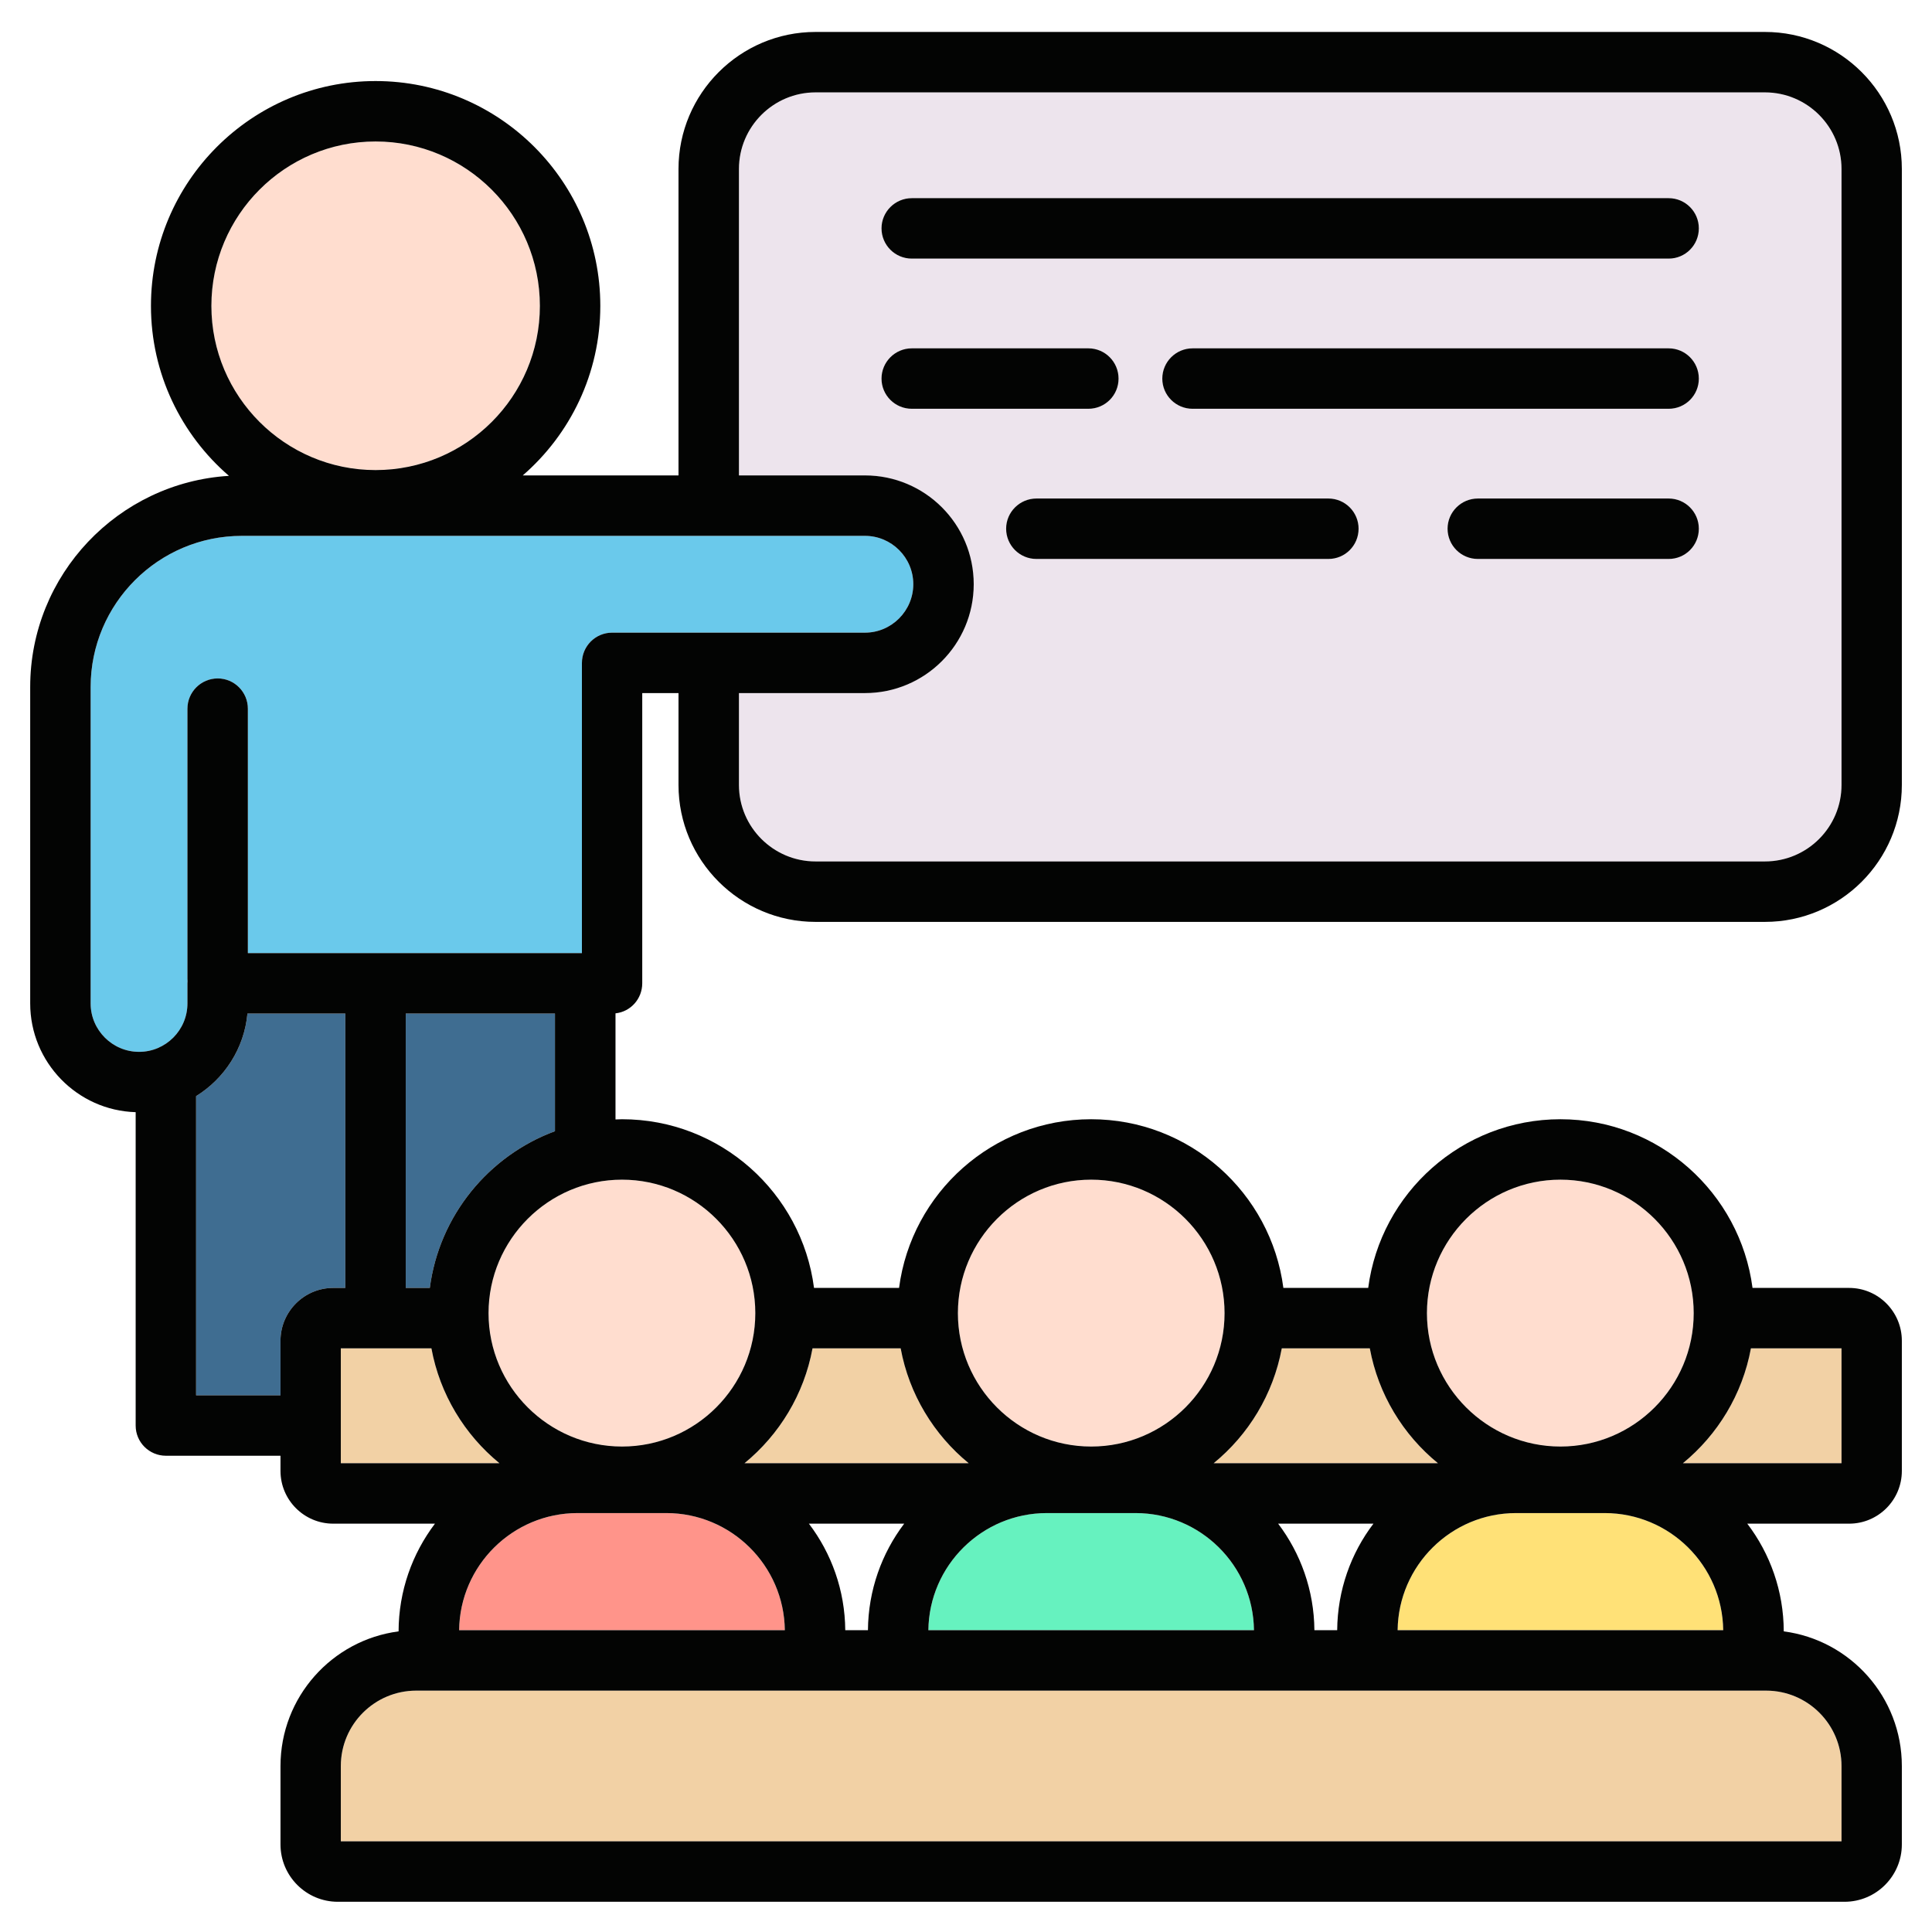 <svg id="Layer_1" viewBox="0 0 512 512" xmlns="http://www.w3.org/2000/svg" data-name="Layer 1"><path d="m413.528 383.348c19.474 0 35.32-15.874 35.32-35.348s-15.846-35.376-35.32-35.376-35.376 15.874-35.376 35.376 15.874 35.348 35.376 35.348z" fill="#ffddcf"/><path d="m300.936 400.979h-23.499c-17.206 0-31.209 13.89-31.408 31.039h86.287c-.198-17.15-14.202-31.039-31.379-31.039z" fill="#66f2bf"/><path d="m90.321 468.019v19.956h397.701v-19.956c0-11.027-8.958-19.984-19.984-19.984h-357.733c-11.027 0-19.984 8.958-19.984 19.984z" fill="#f2d1a5"/><path d="m425.263 400.979h-23.499c-17.178 0-31.181 13.89-31.379 31.039h86.287c-.198-17.15-14.202-31.039-31.408-31.039z" fill="#ffe177"/><path d="m488.022 387.77v-30.444h-24.009c-2.24 12.189-8.816 22.904-18.028 30.444h42.038z" fill="#f2d1a5"/><path d="m207.987 432.019c-.198-17.15-14.23-31.039-31.408-31.039h-23.499c-17.206 0-31.209 13.89-31.408 31.039z" fill="#ff948a"/><path d="m114.331 357.326h-24.01v30.444h42.038c-9.213-7.54-15.789-18.255-18.028-30.444z" fill="#f2d1a5"/><path d="m99.534 124.573c24.009 0 43.54-19.531 43.54-43.512s-19.531-43.569-43.54-43.569-43.512 19.531-43.512 43.569 19.502 43.512 43.512 43.512z" fill="#ffddcf"/><path d="m91.512 268.602h-25.937c-.85 9.241-6.094 17.234-13.606 21.883v79.285h22.365v-14.457c0-7.71 6.265-14.003 13.975-14.003h3.203z" fill="#3f6d91"/><path d="m147.071 299.783v-31.181h-39.543v72.708h6.378c2.494-19.162 15.591-35.036 33.165-41.527z" fill="#3f6d91"/><path d="m381.071 387.77c-9.241-7.54-15.817-18.255-18.057-30.444h-23.329c-2.268 12.189-8.816 22.904-18.057 30.444h59.442z" fill="#f2d1a5"/><path d="m442.214 68.532h-200.579c-4.422 0-8.022-3.572-8.022-8.022 0-4.394 3.6-7.994 8.022-7.994h200.579c4.422 0 7.994 3.6 7.994 7.994 0 4.45-3.572 8.022-7.994 8.022zm0 39.799h-126.17c-4.422 0-8.022-3.572-8.022-7.994s3.6-8.022 8.022-8.022h126.17c4.422 0 7.994 3.6 7.994 8.022s-3.572 7.994-7.994 7.994zm0 39.798h-50.57c-4.422 0-8.022-3.572-8.022-8.022 0-4.394 3.6-7.994 8.022-7.994h50.57c4.422 0 7.994 3.6 7.994 7.994 0 4.45-3.572 8.022-7.994 8.022zm-90.17 0h-77.386c-4.422 0-8.022-3.572-8.022-8.022 0-4.394 3.6-7.994 8.022-7.994h77.386c4.422 0 7.994 3.6 7.994 7.994 0 4.45-3.572 8.022-7.994 8.022zm-110.409-39.798c-4.422 0-8.022-3.572-8.022-7.994s3.6-8.022 8.022-8.022h46.8c4.422 0 7.994 3.6 7.994 8.022s-3.572 7.994-7.994 7.994zm226.091-83.849h-251.603c-11.168 0-20.296 9.099-20.296 20.296v81.213h33.392c15.902 0 28.828 12.954 28.828 28.828s-12.926 28.857-28.828 28.857h-33.392v24.35c0 11.168 9.128 20.268 20.296 20.268h251.603c11.197 0 20.296-9.099 20.296-20.268v-163.248c0-11.197-9.099-20.296-20.296-20.296z" fill="#ede4ed"/><path d="m129.468 348c0 19.474 15.874 35.348 35.376 35.348s35.32-15.874 35.32-35.348-15.846-35.376-35.32-35.376-35.376 15.874-35.376 35.376z" fill="#ffddcf"/><path d="m242.031 154.819c0-7.058-5.754-12.812-12.812-12.812h-165.118c-22.11 0-40.082 17.972-40.082 40.053v83.849c0 7.086 5.754 12.841 12.841 12.841s12.812-5.754 12.812-12.841v-5.329c0-.17.028-.369.028-.539 0-.199-.028-.397-.028-.567v-71.66c0-4.422 3.6-8.022 8.022-8.022s7.994 3.6 7.994 8.022v64.772h88.526v-76.904c0-4.422 3.572-8.022 7.994-8.022h67.011c7.058 0 12.812-5.754 12.812-12.841z" fill="#6ac9eb"/><path d="m256.715 387.77c-9.212-7.54-15.789-18.255-18.028-30.444h-23.357c-2.239 12.189-8.816 22.904-18.028 30.444h59.414z" fill="#f2d1a5"/><path d="m289.172 383.348c19.502 0 35.348-15.874 35.348-35.348s-15.846-35.376-35.348-35.376-35.32 15.874-35.32 35.376 15.846 35.348 35.32 35.348z" fill="#ffddcf"/><g fill="#030403"><path d="m442.214 92.315h-126.17c-4.422 0-8.022 3.6-8.022 8.022s3.6 7.994 8.022 7.994h126.17c4.422 0 7.994-3.572 7.994-7.994s-3.572-8.022-7.994-8.022z"/><path d="m442.214 52.517h-200.579c-4.422 0-8.022 3.6-8.022 7.994 0 4.45 3.6 8.022 8.022 8.022h200.579c4.422 0 7.994-3.572 7.994-8.022 0-4.394-3.572-7.994-7.994-7.994z"/><path d="m296.428 100.337c0-4.422-3.572-8.022-7.994-8.022h-46.8c-4.422 0-8.022 3.6-8.022 8.022s3.6 7.994 8.022 7.994h46.8c4.422 0 7.994-3.572 7.994-7.994z"/><path d="m488.022 208.025c0 11.168-9.099 20.268-20.296 20.268h-251.603c-11.168 0-20.296-9.099-20.296-20.268v-24.35h33.392c15.902 0 28.828-12.926 28.828-28.857s-12.926-28.828-28.828-28.828h-33.392v-81.212c0-11.197 9.128-20.296 20.296-20.296h251.603c11.197 0 20.296 9.099 20.296 20.296zm-325.814-40.365c-4.422 0-7.994 3.6-7.994 8.022v76.904h-88.526v-64.772c0-4.422-3.572-8.022-7.994-8.022s-8.022 3.6-8.022 8.022v71.66c0 .17.028.368.028.567 0 .17-.028.368-.028.539v5.329c0 7.086-5.754 12.841-12.812 12.841s-12.841-5.754-12.841-12.841v-83.849c0-22.082 17.972-40.053 40.082-40.053h165.118c7.058 0 12.812 5.754 12.812 12.812s-5.754 12.841-12.812 12.841zm2.636 144.964c19.474 0 35.32 15.874 35.32 35.376s-15.846 35.348-35.32 35.348-35.376-15.874-35.376-35.348 15.874-35.376 35.376-35.376zm50.485 44.702h23.357c2.24 12.189 8.816 22.904 18.028 30.444h-59.414c9.213-7.54 15.789-18.255 18.028-30.444zm73.843-44.702c19.502 0 35.348 15.874 35.348 35.376s-15.846 35.348-35.348 35.348-35.32-15.874-35.32-35.348 15.846-35.376 35.32-35.376zm50.513 44.702h23.329c2.24 12.189 8.816 22.904 18.057 30.444h-59.442c9.241-7.54 15.789-18.255 18.057-30.444zm73.843-44.702c19.474 0 35.32 15.874 35.32 35.376s-15.846 35.348-35.32 35.348-35.376-15.874-35.376-35.348 15.874-35.376 35.376-35.376zm50.485 44.702h24.009v30.444h-42.038c9.212-7.54 15.789-18.255 18.028-30.444zm-93.629 74.693c.198-17.15 14.202-31.039 31.379-31.039h23.499c17.206 0 31.209 13.89 31.408 31.039h-86.287zm-31.663-28.233h25.257c-5.981 7.852-9.524 17.66-9.61 28.233h-6.038c-.085-10.573-3.657-20.381-9.61-28.233zm-92.693 28.233c.198-17.15 14.202-31.039 31.408-31.039h23.499c17.178 0 31.181 13.89 31.379 31.039h-86.287zm-31.663-28.233h25.257c-5.953 7.852-9.524 17.66-9.609 28.233h-6.01c-.085-10.573-3.657-20.381-9.638-28.233zm253.673 44.249c11.027 0 19.984 8.958 19.984 19.984v19.956h-397.701v-19.956c0-11.027 8.958-19.984 19.984-19.984h357.732zm-314.958-47.056h23.499c17.178 0 31.209 13.89 31.408 31.039h-86.315c.198-17.15 14.202-31.039 31.408-31.039zm-45.552-59.669v-72.708h39.543v31.181c-17.575 6.491-30.671 22.365-33.165 41.527zm-17.207 46.46v-30.444h24.01c2.239 12.189 8.816 22.904 18.028 30.444zm-15.987-32.457v14.457h-22.365v-79.285c7.512-4.649 12.756-12.643 13.606-21.883h25.937v72.708h-3.203c-7.71 0-13.975 6.293-13.975 14.003zm-18.312-274.252c0-24.038 19.502-43.569 43.512-43.569s43.54 19.531 43.54 43.569-19.531 43.512-43.54 43.512-43.512-19.531-43.512-43.512zm411.704-72.595h-251.603c-20.012 0-36.312 16.299-36.312 36.312v81.213h-41.272c12.586-10.913 20.551-27.014 20.551-44.929 0-32.854-26.702-59.584-59.556-59.584s-59.528 26.731-59.528 59.584c0 17.972 8.022 34.129 20.665 45.043-29.339 1.786-52.668 26.192-52.668 55.956v83.849c0 15.619 12.472 28.375 27.95 28.828v83.055c0 4.422 3.6 7.994 8.022 7.994h30.359v4.025c0 7.71 6.265 13.975 13.975 13.975h26.958c-6.01 7.937-9.609 17.83-9.638 28.545-17.632 2.296-31.295 17.405-31.295 35.688v20.778c0 8.362 6.803 15.194 15.194 15.194h399.288c8.391 0 15.194-6.832 15.194-15.194v-20.778c0-18.283-13.663-33.392-31.295-35.688-.028-10.715-3.628-20.608-9.666-28.545h26.986c7.71 0 13.975-6.265 13.975-13.975v-34.498c0-7.71-6.265-14.003-13.975-14.003h-25.597c-3.288-25.2-24.86-44.702-50.91-44.702s-47.65 19.502-50.939 44.702h-22.479c-3.288-25.2-24.86-44.702-50.939-44.702s-47.622 19.502-50.91 44.702h-22.535c-3.26-25.2-24.832-44.702-50.882-44.702-.595 0-1.162.028-1.729.057v-28.12c3.997-.425 7.087-3.827 7.087-7.965v-76.904h9.609v24.35c0 20.012 16.299 36.283 36.312 36.283h251.603c20.012 0 36.283-16.271 36.283-36.283v-163.249c0-20.013-16.271-36.312-36.283-36.312z"/><path d="m442.214 132.113h-50.57c-4.422 0-8.022 3.6-8.022 7.994 0 4.45 3.6 8.022 8.022 8.022h50.57c4.422 0 7.994-3.572 7.994-8.022 0-4.394-3.572-7.994-7.994-7.994z"/><path d="m352.044 132.113h-77.386c-4.422 0-8.022 3.6-8.022 7.994 0 4.45 3.6 8.022 8.022 8.022h77.386c4.422 0 7.994-3.572 7.994-8.022 0-4.394-3.572-7.994-7.994-7.994z"/></g></svg>